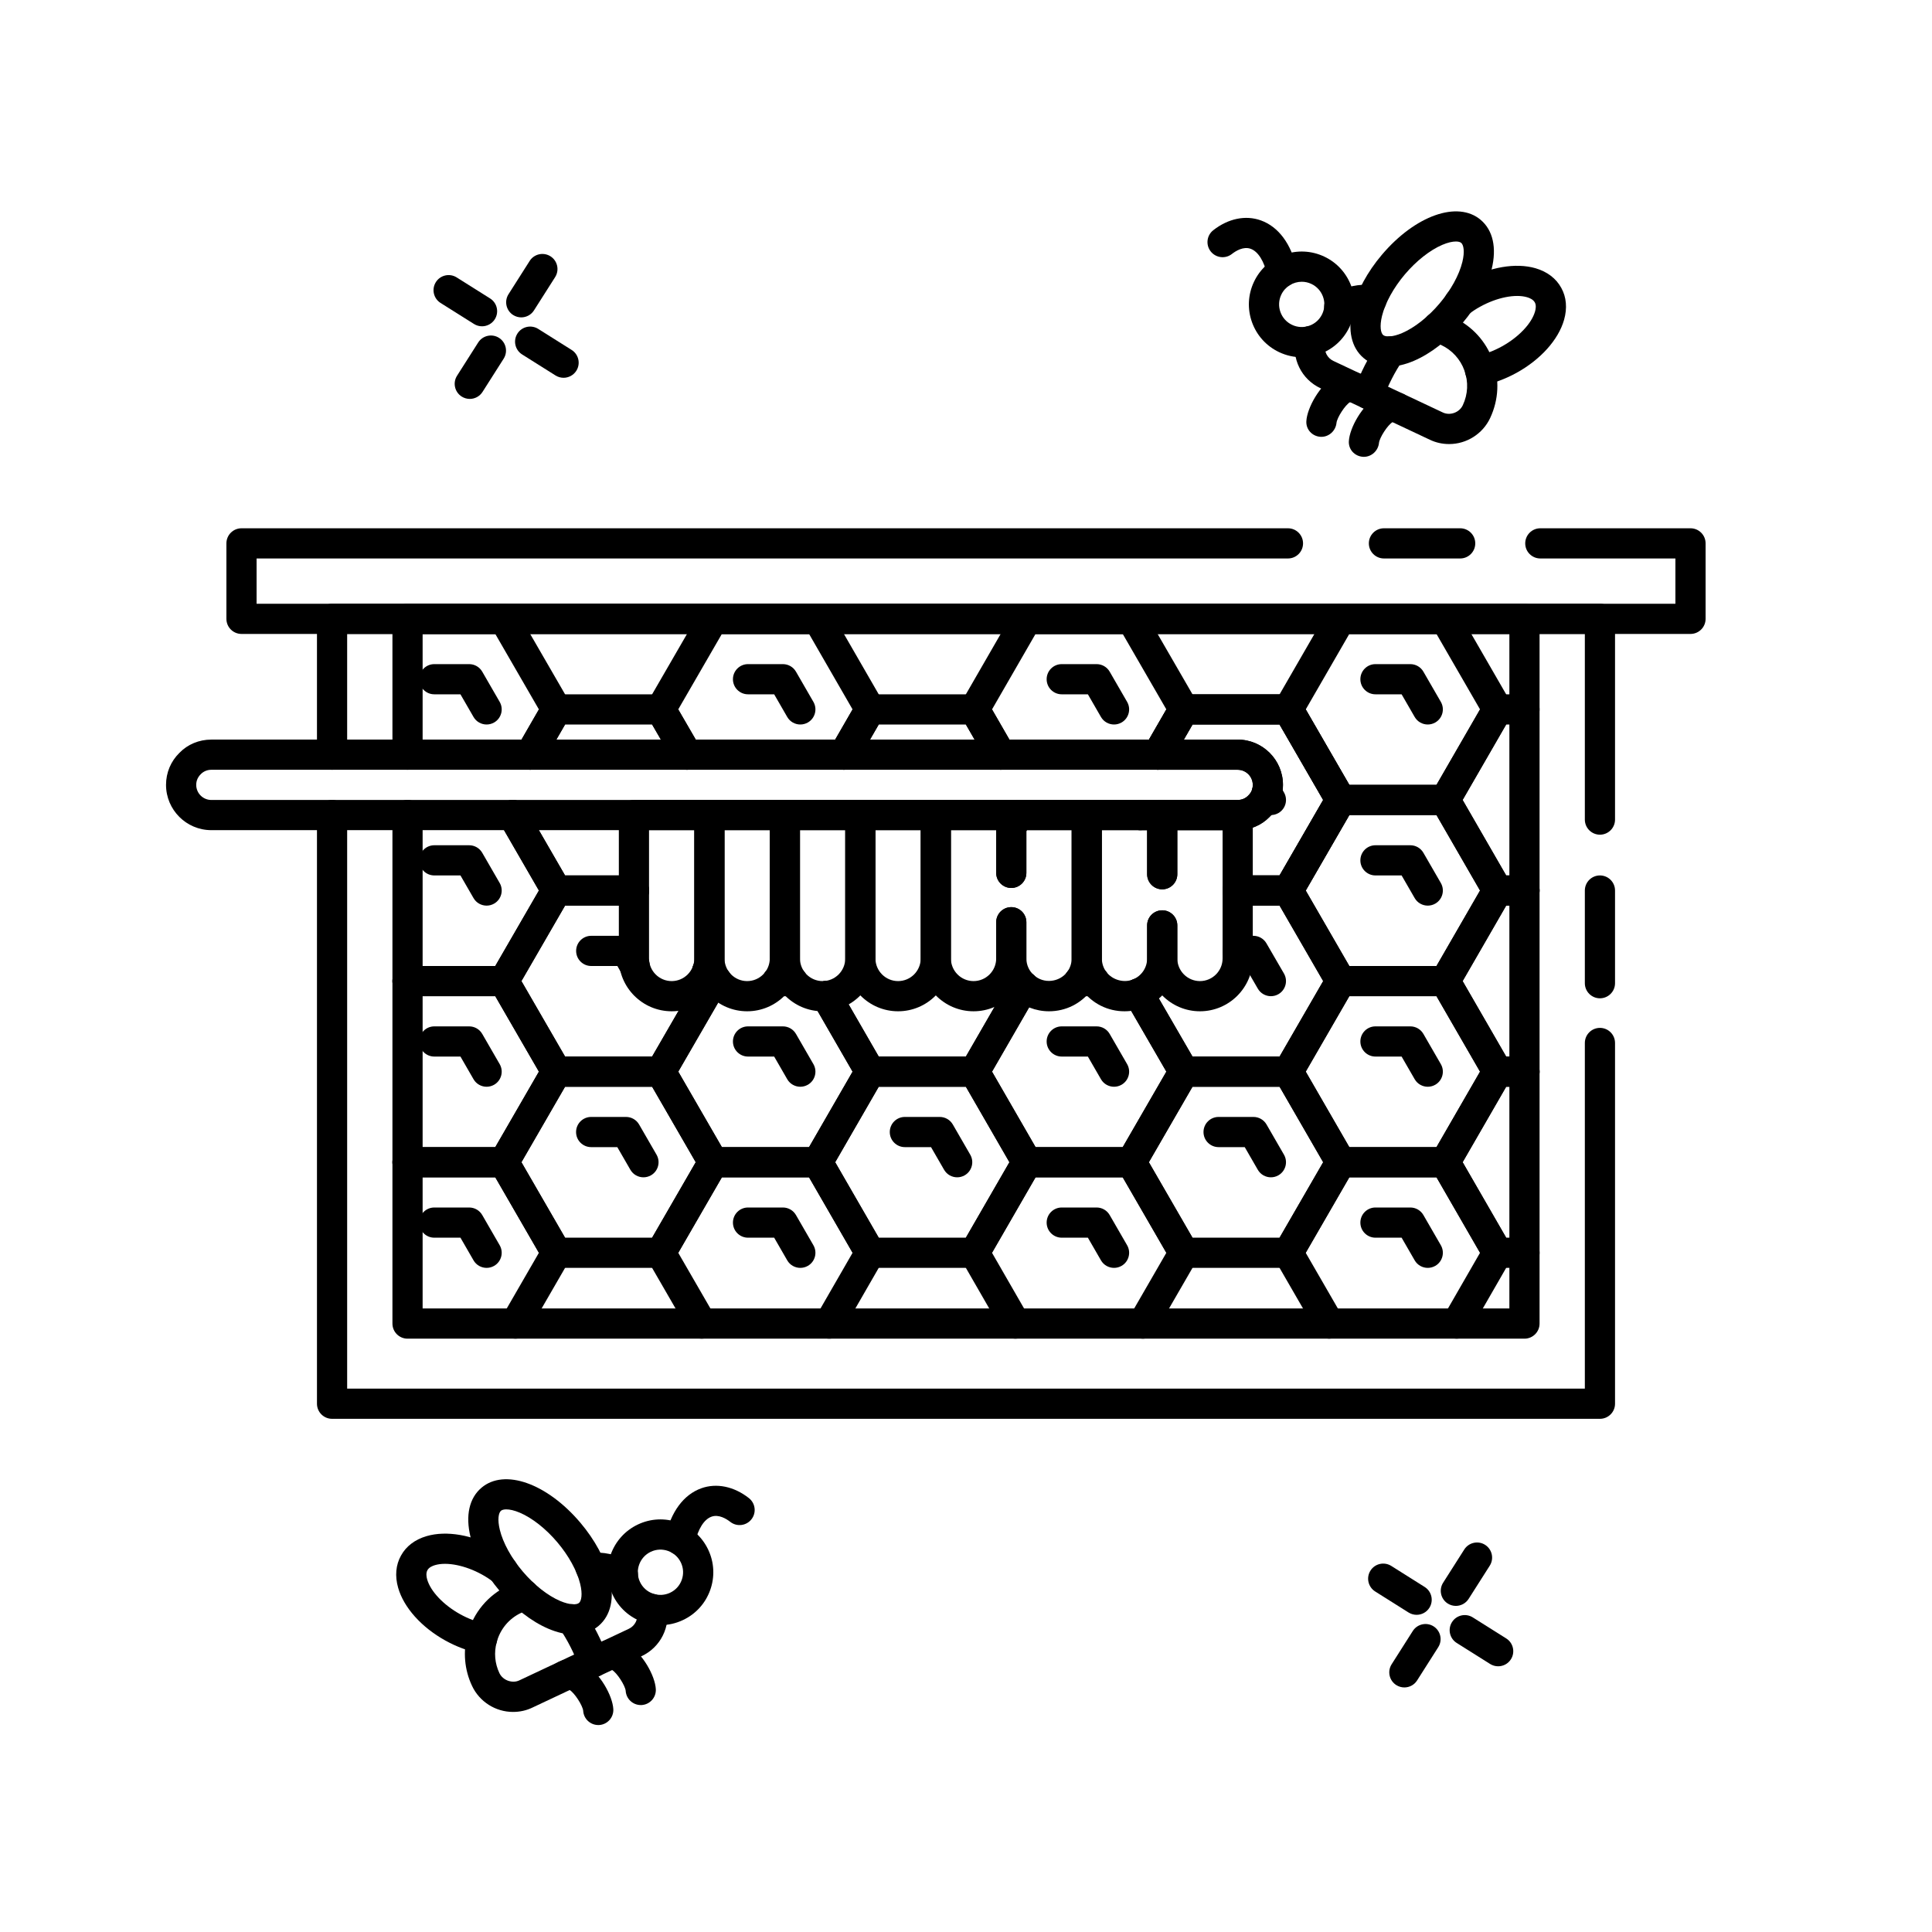 <svg xmlns="http://www.w3.org/2000/svg" xmlns:xlink="http://www.w3.org/1999/xlink" version="1.1" id="_x31_2" x="0px" y="0px" viewBox="0 0 128 128" style="enable-background:new 0 0 128 128;" xml:space="preserve"> <g> <g> <g> <g> <g> <path d="M32.239,48c-0.346,0-0.682-0.179-0.867-0.5L30.506,46h-1.732c-0.552,0-1-0.447-1-1s0.448-1,1-1h2.31 c0.357,0,0.688,0.19,0.866,0.5l1.155,2c0.276,0.479,0.112,1.09-0.366,1.366C32.581,47.957,32.408,48,32.239,48z"></path> </g> </g> <g> <g> <path d="M53.023,48c-0.346,0-0.682-0.179-0.867-0.5L51.291,46h-1.732c-0.552,0-1-0.447-1-1s0.448-1,1-1h2.31 c0.357,0,0.688,0.19,0.866,0.5l1.155,2c0.276,0.479,0.112,1.09-0.366,1.366C53.365,47.957,53.193,48,53.023,48z"></path> </g> </g> <g> <g> <path d="M73.808,48c-0.346,0-0.682-0.179-0.867-0.5L72.075,46h-1.732c-0.552,0-1-0.447-1-1s0.448-1,1-1h2.31 c0.357,0,0.688,0.19,0.866,0.5l1.155,2c0.276,0.479,0.112,1.09-0.366,1.366C74.15,47.957,73.978,48,73.808,48z"></path> </g> </g> <g> <g> <path d="M84.201,54c-0.346,0-0.683-0.18-0.868-0.502l-0.27-0.47c-0.275-0.479-0.11-1.09,0.369-1.365 c0.479-0.274,1.09-0.11,1.366,0.369l0.27,0.47c0.275,0.479,0.11,1.09-0.369,1.365C84.542,53.957,84.37,54,84.201,54z"></path> </g> </g> <g> <g> <path d="M94.593,48c-0.346,0-0.682-0.179-0.867-0.5L92.86,46h-1.732c-0.552,0-1-0.447-1-1s0.448-1,1-1h2.31 c0.357,0,0.688,0.19,0.866,0.5l1.155,2c0.276,0.479,0.112,1.09-0.366,1.366C94.935,47.957,94.762,48,94.593,48z"></path> </g> </g> <g> <g> <path d="M32.239,60c-0.346,0-0.682-0.179-0.867-0.5L30.506,58h-1.732c-0.552,0-1-0.447-1-1s0.448-1,1-1h2.31 c0.357,0,0.688,0.19,0.866,0.5l1.155,2c0.276,0.479,0.112,1.09-0.366,1.366C32.581,59.957,32.408,60,32.239,60z"></path> </g> </g> <g> <g> <path d="M42.05,64.995c-0.405,0-0.754-0.238-0.911-0.583L40.902,64H39.17c-0.552,0-1-0.447-1-1s0.448-1,1-1h2.31 c0.358,0,0.688,0.191,0.867,0.501l0.57,0.99c0.087,0.152,0.133,0.324,0.133,0.499C43.05,64.543,42.602,64.995,42.05,64.995z"></path> </g> </g> <g> <g> <path d="M84.201,66c-0.345,0-0.681-0.179-0.866-0.498L82.464,64H82c-0.552,0-1-0.447-1-1s0.448-1,1-1h1.04 c0.356,0,0.686,0.189,0.865,0.498l1.16,2c0.277,0.478,0.114,1.09-0.363,1.367C84.544,65.957,84.372,66,84.201,66z"></path> </g> </g> <g> <g> <path d="M94.593,60c-0.346,0-0.682-0.179-0.867-0.5L92.86,58h-1.732c-0.552,0-1-0.447-1-1s0.448-1,1-1h2.31 c0.357,0,0.688,0.19,0.866,0.5l1.155,2c0.276,0.479,0.112,1.09-0.366,1.366C94.935,59.957,94.762,60,94.593,60z"></path> </g> </g> <g> <g> <path d="M32.239,72c-0.346,0-0.682-0.179-0.867-0.5L30.506,70h-1.732c-0.552,0-1-0.447-1-1s0.448-1,1-1h2.31 c0.357,0,0.688,0.19,0.866,0.5l1.155,2c0.276,0.479,0.112,1.09-0.366,1.366C32.581,71.957,32.408,72,32.239,72z"></path> </g> </g> <g> <g> <path d="M42.631,78c-0.346,0-0.682-0.179-0.867-0.5L40.898,76h-1.732c-0.552,0-1-0.447-1-1s0.448-1,1-1h2.31 c0.357,0,0.688,0.19,0.866,0.5l1.155,2c0.276,0.479,0.112,1.09-0.366,1.366C42.973,77.957,42.8,78,42.631,78z"></path> </g> </g> <g> <g> <path d="M63.416,78c-0.346,0-0.682-0.179-0.867-0.5L61.683,76H59.95c-0.552,0-1-0.447-1-1s0.448-1,1-1h2.31 c0.357,0,0.688,0.19,0.866,0.5l1.155,2c0.276,0.479,0.112,1.09-0.366,1.366C63.757,77.957,63.585,78,63.416,78z"></path> </g> </g> <g> <g> <path d="M53.023,72c-0.346,0-0.682-0.179-0.867-0.5L51.291,70h-1.732c-0.552,0-1-0.447-1-1s0.448-1,1-1h2.31 c0.357,0,0.688,0.19,0.866,0.5l1.155,2c0.276,0.479,0.112,1.09-0.366,1.366C53.365,71.957,53.193,72,53.023,72z"></path> </g> </g> <g> <g> <path d="M73.808,72c-0.346,0-0.682-0.179-0.867-0.5L72.075,70h-1.732c-0.552,0-1-0.447-1-1s0.448-1,1-1h2.31 c0.357,0,0.688,0.19,0.866,0.5l1.155,2c0.276,0.479,0.112,1.09-0.366,1.366C74.15,71.957,73.978,72,73.808,72z"></path> </g> </g> <g> <g> <path d="M84.2,78c-0.346,0-0.682-0.179-0.867-0.5L82.467,76h-1.732c-0.552,0-1-0.447-1-1s0.448-1,1-1h2.31 c0.357,0,0.688,0.19,0.866,0.5l1.155,2c0.276,0.479,0.112,1.09-0.366,1.366C84.542,77.957,84.37,78,84.2,78z"></path> </g> </g> <g> <g> <path d="M94.593,72c-0.346,0-0.682-0.179-0.867-0.5L92.86,70h-1.732c-0.552,0-1-0.447-1-1s0.448-1,1-1h2.31 c0.357,0,0.688,0.19,0.866,0.5l1.155,2c0.276,0.479,0.112,1.09-0.366,1.366C94.935,71.957,94.762,72,94.593,72z"></path> </g> </g> <g> <g> <path d="M32.239,84c-0.346,0-0.682-0.179-0.867-0.5L30.506,82h-1.732c-0.552,0-1-0.447-1-1s0.448-1,1-1h2.31 c0.357,0,0.688,0.19,0.866,0.5l1.155,2c0.276,0.479,0.112,1.09-0.366,1.366C32.581,83.957,32.408,84,32.239,84z"></path> </g> </g> <g> <g> <path d="M53.023,84c-0.346,0-0.682-0.179-0.867-0.5L51.291,82h-1.732c-0.552,0-1-0.447-1-1s0.448-1,1-1h2.31 c0.357,0,0.688,0.19,0.866,0.5l1.155,2c0.276,0.479,0.112,1.09-0.366,1.366C53.365,83.957,53.193,84,53.023,84z"></path> </g> </g> <g> <g> <path d="M73.808,84c-0.346,0-0.682-0.179-0.867-0.5L72.075,82h-1.732c-0.552,0-1-0.447-1-1s0.448-1,1-1h2.31 c0.357,0,0.688,0.19,0.866,0.5l1.155,2c0.276,0.479,0.112,1.09-0.366,1.366C74.15,83.957,73.978,84,73.808,84z"></path> </g> </g> <g> <g> <path d="M94.593,84c-0.346,0-0.682-0.179-0.867-0.5L92.86,82h-1.732c-0.552,0-1-0.447-1-1s0.448-1,1-1h2.31 c0.357,0,0.688,0.19,0.866,0.5l1.155,2c0.276,0.479,0.112,1.09-0.366,1.366C94.935,83.957,94.762,84,94.593,84z"></path> </g> </g> </g> <g> <g> <g> <path d="M35.129,51c-0.169,0-0.341-0.043-0.499-0.134c-0.479-0.275-0.643-0.888-0.367-1.366l1.441-2.499L32.813,42H27 c-0.552,0-1-0.447-1-1s0.448-1,1-1h6.39c0.357,0,0.687,0.19,0.866,0.499l3.47,6c0.179,0.31,0.179,0.691,0,1.001l-1.73,3 C35.811,50.82,35.475,51,35.129,51z"></path> </g> </g> <g> <g> <path d="M35.129,51c-0.169,0-0.341-0.043-0.499-0.134c-0.479-0.275-0.643-0.888-0.367-1.366l1.73-3 c0.179-0.31,0.509-0.5,0.866-0.5h6.92c0.356,0,0.686,0.189,0.865,0.498l1.74,3c0.277,0.478,0.114,1.09-0.363,1.367 c-0.479,0.277-1.09,0.113-1.367-0.363L43.204,48h-5.766l-1.441,2.5C35.811,50.82,35.475,51,35.129,51z"></path> </g> </g> <g> <g> <path d="M42,60h-5.14c-0.357,0-0.687-0.19-0.866-0.5l-2.89-5c-0.276-0.478-0.113-1.09,0.365-1.366 c0.477-0.276,1.09-0.113,1.366,0.366l2.601,4.5H42c0.552,0,1,0.447,1,1S42.552,60,42,60z"></path> </g> </g> <g> <g> <path d="M66.301,51c-0.346,0-0.682-0.18-0.867-0.5L63.992,48h-5.774l-1.441,2.5c-0.276,0.477-0.888,0.642-1.366,0.366 c-0.479-0.275-0.643-0.888-0.367-1.366l1.73-3c0.179-0.31,0.509-0.5,0.866-0.5h6.93c0.357,0,0.688,0.19,0.866,0.5l1.73,3 c0.276,0.479,0.112,1.091-0.367,1.366C66.642,50.957,66.47,51,66.301,51z"></path> </g> </g> <g> <g> <path d="M66.999,55.79c-0.168,0-0.338-0.042-0.494-0.131c-0.48-0.273-0.647-0.885-0.374-1.364l0.45-0.79 c0.272-0.479,0.883-0.647,1.364-0.374c0.48,0.273,0.647,0.885,0.374,1.364l-0.45,0.79C67.685,55.608,67.347,55.79,66.999,55.79 z"></path> </g> </g> <g> <g> <path d="M55.909,51c-0.169,0-0.341-0.043-0.499-0.134c-0.479-0.275-0.643-0.888-0.367-1.366l1.442-2.5l-2.883-5h-5.776 l-2.891,4.999l1.45,2.499c0.277,0.478,0.114,1.09-0.363,1.367c-0.479,0.277-1.09,0.113-1.367-0.363l-1.74-3 c-0.18-0.311-0.18-0.692,0-1.003l3.47-6C46.563,40.19,46.893,40,47.25,40h6.93c0.357,0,0.688,0.19,0.866,0.5l3.46,6 c0.178,0.31,0.178,0.69,0,1l-1.73,3C56.591,50.82,56.255,51,55.909,51z"></path> </g> </g> <g> <g> <path d="M76.699,51c-0.169,0-0.341-0.043-0.499-0.134c-0.479-0.275-0.643-0.888-0.367-1.366l1.441-2.499L74.383,42h-5.776 l-2.883,5l1.442,2.5c0.276,0.479,0.112,1.091-0.367,1.366c-0.479,0.275-1.09,0.11-1.366-0.366l-1.73-3 c-0.178-0.31-0.178-0.69,0-1l3.46-6c0.179-0.31,0.509-0.5,0.866-0.5h6.93c0.357,0,0.687,0.19,0.866,0.499l3.47,6 c0.179,0.31,0.179,0.691,0,1.001l-1.73,3C77.381,50.82,77.045,51,76.699,51z"></path> </g> </g> <g> <g> <path d="M85.35,60H82c-0.552,0-1-0.447-1-1s0.448-1,1-1h2.773l2.891-5l-2.891-5h-5.766l-0.577,1H82c1.654,0,3,1.346,3,3 c0,0.289-0.037,0.562-0.11,0.812c-0.129,0.486-0.403,0.951-0.787,1.319C83.566,54.684,82.811,55,82,55h-6.46 c-0.552,0-1-0.447-1-1s0.448-1,1-1H82c0.267,0,0.513-0.103,0.694-0.287c0.145-0.141,0.228-0.28,0.27-0.439 C82.99,52.184,83,52.097,83,52c0-0.552-0.449-1-1-1h-5.3c-0.357,0-0.687-0.19-0.866-0.5c-0.179-0.309-0.179-0.69,0-1l1.73-3 c0.179-0.31,0.509-0.5,0.866-0.5h6.92c0.357,0,0.687,0.19,0.866,0.499l3.47,6c0.179,0.311,0.179,0.691,0,1.002l-3.47,6 C86.037,59.81,85.707,60,85.35,60z"></path> </g> </g> <g> <g> <path d="M101,60h-1.79c-0.357,0-0.688-0.19-0.866-0.5l-3.46-6c-0.178-0.31-0.178-0.69,0-1l3.46-6 c0.179-0.31,0.509-0.5,0.866-0.5H101c0.552,0,1,0.447,1,1s-0.448,1-1,1h-1.212l-2.883,5l2.883,5H101c0.552,0,1,0.447,1,1 S101.552,60,101,60z"></path> </g> </g> <g> <g> <path d="M95.746,54h-6.928c-0.357,0-0.688-0.19-0.866-0.5l-3.464-6c-0.178-0.31-0.178-0.69,0-1l3.464-6 c0.179-0.31,0.509-0.5,0.866-0.5h6.928c0.357,0,0.688,0.19,0.866,0.5l3.464,6c0.178,0.31,0.178,0.69,0,1l-3.464,6 C96.434,53.81,96.104,54,95.746,54z M89.395,52h5.774l2.887-5l-2.887-5h-5.774l-2.886,5L89.395,52z"></path> </g> </g> <g> <g> <path d="M33.39,66H27c-0.552,0-1-0.447-1-1s0.448-1,1-1h5.813l2.891-5l-2.6-4.5c-0.276-0.478-0.113-1.09,0.365-1.366 c0.477-0.276,1.09-0.113,1.366,0.366l2.89,5c0.179,0.31,0.179,0.691,0,1.001l-3.47,6C34.077,65.81,33.747,66,33.39,66z"></path> </g> </g> <g> <g> <path d="M43.78,72h-6.92c-0.357,0-0.687-0.19-0.866-0.499l-3.47-6c-0.179-0.311-0.179-0.691,0-1.002l3.47-6 C36.173,58.19,36.503,58,36.86,58H42c0.552,0,1,0.447,1,1s-0.448,1-1,1h-4.563l-2.891,5l2.891,5h5.767l2.893-5.002l-0.103-0.18 c-0.275-0.479-0.109-1.091,0.369-1.365c0.48-0.274,1.091-0.11,1.365,0.369l0.39,0.68c0.178,0.31,0.177,0.69-0.001,0.999 l-3.47,6C44.467,71.81,44.137,72,43.78,72z"></path> </g> </g> <g> <g> <path d="M64.57,72h-6.93c-0.357,0-0.688-0.19-0.866-0.5l-2.89-5.01c-0.276-0.479-0.112-1.09,0.367-1.366 c0.477-0.277,1.089-0.111,1.366,0.366L58.218,70h5.774l2.972-5.15c0.275-0.478,0.885-0.643,1.366-0.366 c0.478,0.276,0.642,0.888,0.366,1.366l-3.26,5.65C65.257,71.81,64.927,72,64.57,72z"></path> </g> </g> <g> <g> <path d="M52.5,66h-1c-0.552,0-1-0.447-1-1s0.448-1,1-1h1c0.552,0,1,0.447,1,1S53.052,66,52.5,66z"></path> </g> </g> <g> <g> <path d="M47.5,66h-0.25c-0.358,0-0.689-0.191-0.867-0.502l-0.39-0.68c-0.275-0.479-0.109-1.091,0.369-1.365 c0.48-0.274,1.091-0.11,1.365,0.369l0.143,0.248c0.369,0.147,0.63,0.508,0.63,0.93C48.5,65.553,48.052,66,47.5,66z"></path> </g> </g> <g> <g> <path d="M66.999,55.79c-0.168,0-0.338-0.042-0.494-0.131c-0.48-0.273-0.647-0.885-0.374-1.364l0.45-0.79 c0.272-0.479,0.883-0.647,1.364-0.374c0.48,0.273,0.647,0.885,0.374,1.364l-0.45,0.79C67.685,55.608,67.347,55.79,66.999,55.79 z"></path> </g> </g> <g> <g> <path d="M72.5,66h-1c-0.552,0-1-0.447-1-1s0.448-1,1-1h1c0.552,0,1,0.447,1,1S73.052,66,72.5,66z"></path> </g> </g> <g> <g> <path d="M85.35,72h-6.92c-0.357,0-0.687-0.19-0.865-0.499l-3-5.18c-0.277-0.478-0.114-1.09,0.364-1.366 c0.478-0.277,1.089-0.113,1.366,0.364L79.007,70h5.767l2.891-5l-2.891-5H82c-0.552,0-1-0.447-1-1s0.448-1,1-1h3.35 c0.357,0,0.687,0.19,0.866,0.499l3.47,6c0.179,0.311,0.179,0.691,0,1.002l-3.47,6C86.037,71.81,85.707,72,85.35,72z"></path> </g> </g> <g> <g> <path d="M101,72h-1.79c-0.357,0-0.688-0.19-0.866-0.5l-3.46-6c-0.178-0.31-0.178-0.69,0-1l3.46-6 c0.179-0.31,0.509-0.5,0.866-0.5H101c0.552,0,1,0.447,1,1s-0.448,1-1,1h-1.212l-2.883,5l2.883,5H101c0.552,0,1,0.447,1,1 S101.552,72,101,72z"></path> </g> </g> <g> <g> <path d="M95.746,66h-6.928c-0.357,0-0.688-0.19-0.866-0.5l-3.464-6c-0.178-0.31-0.178-0.69,0-1l3.464-6 c0.179-0.31,0.509-0.5,0.866-0.5h6.928c0.357,0,0.688,0.19,0.866,0.5l3.464,6c0.178,0.31,0.178,0.69,0,1l-3.464,6 C96.434,65.81,96.104,66,95.746,66z M89.395,64h5.774l2.887-5l-2.887-5h-5.774l-2.886,5L89.395,64z"></path> </g> </g> <g> <g> <path d="M33.39,78H27c-0.552,0-1-0.447-1-1s0.448-1,1-1h5.813l2.891-5l-2.891-5H27c-0.552,0-1-0.447-1-1s0.448-1,1-1h6.39 c0.357,0,0.687,0.19,0.866,0.499l3.47,6c0.179,0.311,0.179,0.691,0,1.002l-3.47,6C34.077,77.81,33.747,78,33.39,78z"></path> </g> </g> <g> <g> <path d="M43.785,84h-6.928c-0.357,0-0.688-0.19-0.866-0.5l-3.464-6c-0.178-0.31-0.178-0.69,0-1l3.464-6 c0.179-0.31,0.509-0.5,0.866-0.5h6.928c0.357,0,0.688,0.19,0.866,0.5l3.464,6c0.178,0.31,0.178,0.69,0,1l-3.464,6 C44.472,83.81,44.142,84,43.785,84z M37.434,82h5.774l2.886-5l-2.886-5h-5.774l-2.887,5L37.434,82z"></path> </g> </g> <g> <g> <path d="M64.569,84h-6.928c-0.357,0-0.688-0.19-0.866-0.5l-3.464-6c-0.178-0.31-0.178-0.69,0-1l3.464-6 c0.179-0.31,0.509-0.5,0.866-0.5h6.928c0.357,0,0.688,0.19,0.866,0.5l3.464,6c0.178,0.31,0.178,0.69,0,1l-3.464,6 C65.257,83.81,64.927,84,64.569,84z M58.218,82h5.774l2.886-5l-2.886-5h-5.774l-2.887,5L58.218,82z"></path> </g> </g> <g> <g> <path d="M54.18,78h-6.93c-0.357,0-0.687-0.19-0.866-0.499l-3.47-6c-0.179-0.31-0.179-0.692,0-1.002l3.47-6 C46.563,64.19,46.893,64,47.25,64h0.25c0.552,0,1,0.447,1,1c0,0.423-0.262,0.784-0.633,0.931L44.935,71l2.892,5h5.776l2.883-5 l-2.602-4.51c-0.276-0.479-0.112-1.09,0.367-1.366c0.477-0.277,1.089-0.111,1.366,0.366l2.89,5.01c0.178,0.31,0.178,0.69,0,1 l-3.46,6C54.868,77.81,54.538,78,54.18,78z"></path> </g> </g> <g> <g> <path d="M52.5,66h-1c-0.552,0-1-0.447-1-1s0.448-1,1-1h1c0.552,0,1,0.447,1,1S53.052,66,52.5,66z"></path> </g> </g> <g> <g> <path d="M74.96,78h-6.93c-0.357,0-0.688-0.19-0.866-0.5l-3.46-6c-0.178-0.31-0.178-0.69,0-1l3.26-5.65 c0.275-0.478,0.885-0.643,1.366-0.366c0.478,0.276,0.642,0.888,0.366,1.366L65.724,71l2.883,5h5.776l2.892-5l-2.71-4.679 c-0.277-0.478-0.114-1.09,0.364-1.366c0.478-0.277,1.089-0.113,1.366,0.364l3,5.18c0.18,0.31,0.18,0.691,0,1.002l-3.47,6 C75.647,77.81,75.317,78,74.96,78z"></path> </g> </g> <g> <g> <path d="M72.5,66h-1c-0.552,0-1-0.447-1-1s0.448-1,1-1h1c0.552,0,1,0.447,1,1S73.052,66,72.5,66z"></path> </g> </g> <g> <g> <path d="M85.354,84h-6.928c-0.357,0-0.688-0.19-0.866-0.5l-3.464-6c-0.178-0.31-0.178-0.69,0-1l3.464-6 c0.179-0.31,0.509-0.5,0.866-0.5h6.928c0.357,0,0.688,0.19,0.866,0.5l3.464,6c0.178,0.31,0.178,0.69,0,1l-3.464,6 C86.042,83.81,85.711,84,85.354,84z M79.003,82h5.774l2.886-5l-2.886-5h-5.774l-2.887,5L79.003,82z"></path> </g> </g> <g> <g> <path d="M101,84h-1.79c-0.357,0-0.688-0.19-0.866-0.5l-3.46-6c-0.178-0.31-0.178-0.69,0-1l3.46-6 c0.179-0.31,0.509-0.5,0.866-0.5H101c0.552,0,1,0.447,1,1s-0.448,1-1,1h-1.212l-2.883,5l2.883,5H101c0.552,0,1,0.447,1,1 S101.552,84,101,84z"></path> </g> </g> <g> <g> <path d="M95.746,78h-6.928c-0.357,0-0.688-0.19-0.866-0.5l-3.464-6c-0.178-0.31-0.178-0.69,0-1l3.464-6 c0.179-0.31,0.509-0.5,0.866-0.5h6.928c0.357,0,0.688,0.19,0.866,0.5l3.464,6c0.178,0.31,0.178,0.69,0,1l-3.464,6 C96.434,77.81,96.104,78,95.746,78z M89.395,76h5.774l2.887-5l-2.887-5h-5.774l-2.886,5L89.395,76z"></path> </g> </g> <g> <g> <path d="M34.149,88.69c-0.17,0-0.342-0.043-0.5-0.134c-0.478-0.276-0.642-0.889-0.365-1.366l2.42-4.19l-2.891-5H27 c-0.552,0-1-0.447-1-1s0.448-1,1-1h6.39c0.357,0,0.687,0.19,0.866,0.499l3.47,6c0.179,0.31,0.179,0.691,0,1.001l-2.71,4.69 C34.831,88.512,34.495,88.69,34.149,88.69z"></path> </g> </g> <g> <g> <path d="M46.491,88.69c-0.346,0-0.682-0.179-0.867-0.5l-2.71-4.69c-0.179-0.31-0.179-0.691,0-1.001l3.47-6 C46.563,76.19,46.893,76,47.25,76h6.93c0.357,0,0.688,0.19,0.866,0.5l3.46,6c0.178,0.31,0.178,0.689,0,0.999l-2.7,4.69 c-0.275,0.479-0.887,0.645-1.366,0.367c-0.479-0.275-0.643-0.887-0.368-1.365L56.486,83l-2.883-5h-5.776l-2.892,5l2.421,4.19 c0.276,0.478,0.113,1.09-0.365,1.366C46.833,88.647,46.661,88.69,46.491,88.69z"></path> </g> </g> <g> <g> <path d="M67.271,88.69c-0.346,0-0.683-0.18-0.868-0.501l-2.7-4.69c-0.178-0.31-0.178-0.689,0-0.999l3.46-6 c0.179-0.31,0.509-0.5,0.866-0.5h6.93c0.357,0,0.687,0.19,0.866,0.499l3.47,6c0.179,0.31,0.179,0.691,0,1.001l-2.71,4.69 c-0.276,0.479-0.888,0.641-1.366,0.366c-0.478-0.276-0.642-0.889-0.365-1.366l2.42-4.19l-2.892-5h-5.776l-2.883,5l2.413,4.191 c0.275,0.479,0.111,1.09-0.368,1.365C67.612,88.647,67.44,88.69,67.271,88.69z"></path> </g> </g> <g> <g> <path d="M96.509,88.69c-0.169,0-0.341-0.043-0.498-0.134c-0.479-0.275-0.643-0.887-0.368-1.365L98.056,83l-2.883-5h-5.776 l-2.891,5l2.42,4.19c0.276,0.478,0.113,1.09-0.365,1.366c-0.479,0.274-1.09,0.112-1.366-0.366l-2.71-4.69 c-0.179-0.31-0.179-0.691,0-1.001l3.47-6C88.133,76.19,88.463,76,88.82,76h6.93c0.357,0,0.688,0.19,0.866,0.5l3.46,6 c0.178,0.31,0.178,0.689,0,0.999l-2.7,4.69C97.191,88.511,96.855,88.69,96.509,88.69z"></path> </g> </g> </g> </g> <g> <g> <path d="M112,42H16c-0.552,0-1-0.447-1-1v-5c0-0.553,0.448-1,1-1h69.33c0.552,0,1,0.447,1,1s-0.448,1-1,1H17v3h94v-3h-8.95 c-0.552,0-1-0.447-1-1s0.448-1,1-1H112c0.552,0,1,0.447,1,1v5C113,41.553,112.552,42,112,42z"></path> </g> </g> <g> <g> <path d="M96.74,37h-5.05c-0.552,0-1-0.447-1-1s0.448-1,1-1h5.05c0.552,0,1,0.447,1,1S97.292,37,96.74,37z"></path> </g> </g> <g> <g> <path d="M106,66.14c-0.552,0-1-0.447-1-1V59c0-0.553,0.448-1,1-1s1,0.447,1,1v6.14C107,65.692,106.552,66.14,106,66.14z"></path> </g> </g> <g> <g> <path d="M106,55.3c-0.552,0-1-0.447-1-1V42H23v8c0,0.553-0.448,1-1,1s-1-0.447-1-1v-9c0-0.553,0.448-1,1-1h84 c0.552,0,1,0.447,1,1v13.3C107,54.853,106.552,55.3,106,55.3z"></path> </g> </g> <g> <g> <path d="M106,94H22c-0.552,0-1-0.447-1-1V54c0-0.553,0.448-1,1-1s1,0.447,1,1v38h82V69.1c0-0.553,0.448-1,1-1s1,0.447,1,1V93 C107,93.553,106.552,94,106,94z"></path> </g> </g> <g> <g> <path d="M101,88.69H27c-0.552,0-1-0.447-1-1V54c0-0.553,0.448-1,1-1s1,0.447,1,1v32.69h72V42H28v8c0,0.553-0.448,1-1,1 s-1-0.447-1-1v-9c0-0.553,0.448-1,1-1h74c0.552,0,1,0.447,1,1v46.69C102,88.243,101.552,88.69,101,88.69z"></path> </g> </g> <g> <g> <path d="M85.35,60H82c-0.552,0-1-0.447-1-1s0.448-1,1-1h2.773l2.891-5l-2.891-5h-5.766l-0.577,1H82c1.654,0,3,1.346,3,3 c0,0.289-0.037,0.562-0.11,0.812c-0.129,0.486-0.403,0.951-0.787,1.319C83.566,54.684,82.811,55,82,55h-6.46 c-0.552,0-1-0.447-1-1s0.448-1,1-1H82c0.267,0,0.513-0.103,0.694-0.287c0.145-0.141,0.228-0.28,0.27-0.439 C82.99,52.184,83,52.097,83,52c0-0.552-0.449-1-1-1h-5.3c-0.357,0-0.687-0.19-0.866-0.5c-0.179-0.309-0.179-0.69,0-1l1.73-3 c0.179-0.31,0.509-0.5,0.866-0.5h6.92c0.357,0,0.687,0.19,0.866,0.499l3.47,6c0.179,0.311,0.179,0.691,0,1.002l-3.47,6 C86.037,59.81,85.707,60,85.35,60z"></path> </g> </g> <g> <g> <g> <path d="M98.059,25.55c-0.464,0-0.881-0.325-0.979-0.798c-0.111-0.541,0.237-1.07,0.777-1.182 c0.558-0.115,1.116-0.325,1.658-0.625c1.101-0.609,1.958-1.513,2.184-2.304c0.05-0.175,0.088-0.422-0.013-0.604 c-0.106-0.194-0.337-0.294-0.512-0.345c-0.786-0.228-2.002,0.016-3.101,0.623c-0.277,0.15-0.529,0.317-0.776,0.511 c-0.434,0.342-1.062,0.268-1.404-0.169c-0.341-0.434-0.265-1.062,0.169-1.403c0.336-0.264,0.679-0.49,1.049-0.691 c1.582-0.875,3.312-1.17,4.622-0.791c0.774,0.226,1.364,0.675,1.705,1.3c0.341,0.609,0.406,1.346,0.185,2.12 c-0.375,1.314-1.549,2.625-3.139,3.504c-0.719,0.397-1.466,0.678-2.222,0.834C98.194,25.543,98.126,25.55,98.059,25.55z"></path> </g> </g> <g> <g> <path d="M84.939,19.03c-0.459,0-0.873-0.318-0.976-0.785c-0.208-0.942-0.609-1.584-1.103-1.761 c-0.479-0.174-0.985,0.14-1.244,0.343c-0.433,0.341-1.062,0.264-1.404-0.17c-0.341-0.435-0.265-1.063,0.17-1.404 c0.991-0.776,2.14-1.015,3.153-0.651c1.172,0.421,2.017,1.562,2.38,3.214c0.119,0.539-0.222,1.073-0.762,1.191 C85.083,19.022,85.01,19.03,84.939,19.03z"></path> </g> </g> <g> <g> <path d="M96.01,29.42c-0.454,0-0.885-0.097-1.283-0.288l-7.233-3.407c-1.264-0.588-1.945-1.96-1.652-3.334 c0.115-0.54,0.645-0.888,1.187-0.769c0.54,0.114,0.885,0.646,0.77,1.187c-0.097,0.456,0.126,0.911,0.544,1.105l7.244,3.412 c0.476,0.229,1.099,0.009,1.327-0.479c0.343-0.729,0.38-1.543,0.109-2.296c-0.272-0.753-0.821-1.355-1.547-1.696l-0.634-0.302 c-0.499-0.237-0.71-0.834-0.473-1.333s0.834-0.709,1.333-0.474l0.63,0.3c1.205,0.566,2.12,1.57,2.573,2.826 c0.454,1.255,0.39,2.612-0.178,3.822C98.238,28.741,97.171,29.42,96.01,29.42z"></path> </g> </g> <g> <g> <path d="M88.731,21.32c-0.364,0-0.716-0.199-0.892-0.546c-0.25-0.493-0.055-1.095,0.438-1.346 c0.832-0.423,1.777-0.645,2.691-0.543c0.549,0.06,0.946,0.553,0.886,1.103c-0.06,0.549-0.555,0.948-1.102,0.886 c-0.056-0.008-0.118-0.004-0.172-0.004c-0.481,0-0.952,0.115-1.396,0.342C89.038,21.285,88.883,21.32,88.731,21.32z"></path> </g> </g> <g> <g> <path d="M90.68,27.12c-0.114,0-0.229-0.02-0.343-0.061c-0.519-0.189-0.786-0.764-0.597-1.282 c0.403-1.104,0.93-2.135,1.564-3.062c0.312-0.455,0.934-0.573,1.39-0.261c0.456,0.312,0.572,0.935,0.26,1.39 c-0.548,0.801-0.985,1.657-1.335,2.618C91.472,26.868,91.088,27.12,90.68,27.12z"></path> </g> </g> <g> <g> <path d="M91.983,24.29c-0.634,0-1.192-0.189-1.639-0.568c-0.813-0.688-1.072-1.847-0.728-3.26 c0.287-1.174,0.974-2.445,1.935-3.58c2.211-2.609,5.026-3.606,6.549-2.315c0.813,0.688,1.072,1.847,0.728,3.26 c-0.287,1.174-0.974,2.445-1.935,3.58l0,0c-0.962,1.135-2.104,2.022-3.214,2.497C93.077,24.162,92.504,24.29,91.983,24.29z M96.456,16c-0.224,0-0.531,0.063-0.903,0.223c-0.818,0.351-1.72,1.062-2.474,1.952s-1.307,1.896-1.518,2.761 c-0.167,0.685-0.082,1.126,0.077,1.261c0.159,0.134,0.608,0.146,1.255-0.131c0.819-0.351,1.721-1.062,2.475-1.952l0,0 c0.754-0.89,1.307-1.896,1.518-2.761c0.167-0.685,0.082-1.126-0.077-1.261C96.741,16.035,96.621,16,96.456,16z"></path> </g> </g> <g> <g> <path d="M87.547,28.941c-0.024,0-0.049-0.001-0.074-0.002c-0.541-0.042-0.952-0.485-0.924-1.027 c0.046-0.89,0.885-2.394,1.897-2.999c0.572-0.342,1.178-0.392,1.709-0.144c0.5,0.235,0.714,0.831,0.479,1.331 c-0.212,0.451-0.719,0.665-1.18,0.536c-0.337,0.194-0.874,1.039-0.908,1.384C88.494,28.535,88.057,28.941,87.547,28.941z"></path> </g> </g> <g> <g> <path d="M90.362,30.266c-0.024,0-0.049-0.001-0.073-0.002c-0.542-0.042-0.953-0.485-0.924-1.027 c0.046-0.889,0.885-2.392,1.897-2.998c0.571-0.342,1.178-0.394,1.709-0.144c0.5,0.235,0.714,0.831,0.479,1.331 c-0.212,0.451-0.719,0.668-1.181,0.535c-0.337,0.195-0.873,1.039-0.908,1.384C91.31,29.859,90.873,30.266,90.362,30.266z"></path> </g> </g> <g> <g> <path d="M86.241,23.669c-0.508,0-1.014-0.112-1.488-0.335c-0.846-0.398-1.486-1.103-1.803-1.981 c-0.317-0.88-0.272-1.83,0.126-2.676s1.102-1.486,1.981-1.803c0.879-0.317,1.83-0.273,2.676,0.125 c1.746,0.822,2.499,2.911,1.677,4.657l0,0c-0.398,0.846-1.102,1.486-1.981,1.804C87.042,23.599,86.641,23.669,86.241,23.669z M86.246,18.667c-0.563,0-1.104,0.318-1.36,0.861c-0.17,0.362-0.189,0.77-0.054,1.146s0.41,0.679,0.772,0.849 c0.362,0.171,0.77,0.189,1.147,0.055c0.377-0.136,0.678-0.41,0.849-0.773l0,0c0.352-0.748,0.029-1.644-0.719-1.995 C86.676,18.712,86.459,18.667,86.246,18.667z M88.505,21.23h0.01H88.505z"></path> </g> </g> </g> <g> <g> <g> <path d="M31.941,109.55c-0.067,0-0.135-0.007-0.203-0.021c-0.755-0.156-1.503-0.437-2.222-0.834 c-1.59-0.879-2.764-2.189-3.139-3.504c-0.221-0.774-0.156-1.511,0.19-2.129c0.336-0.616,0.925-1.065,1.7-1.291 c1.311-0.382,3.041-0.084,4.627,0.794c0.354,0.192,0.703,0.421,1.03,0.676c0.436,0.339,0.515,0.967,0.176,1.403 c-0.339,0.436-0.968,0.515-1.403,0.175c-0.242-0.188-0.499-0.356-0.764-0.501c-1.104-0.609-2.322-0.854-3.107-0.626 c-0.175,0.051-0.406,0.15-0.507,0.336c-0.106,0.191-0.068,0.438-0.018,0.613c0.226,0.791,1.083,1.694,2.184,2.304 c0.542,0.3,1.1,0.51,1.658,0.625c0.541,0.111,0.889,0.641,0.777,1.182C32.822,109.225,32.405,109.55,31.941,109.55z"></path> </g> </g> <g> <g> <path d="M45.061,103.03c-0.071,0-0.144-0.008-0.216-0.023c-0.54-0.118-0.88-0.652-0.762-1.191 c0.363-1.651,1.208-2.793,2.38-3.214c1.01-0.361,2.162-0.126,3.153,0.651c0.435,0.341,0.511,0.97,0.17,1.404 c-0.34,0.434-0.97,0.512-1.404,0.17c-0.259-0.202-0.765-0.516-1.244-0.343c-0.494,0.177-0.896,0.818-1.103,1.761 C45.934,102.712,45.52,103.03,45.061,103.03z"></path> </g> </g> <g> <g> <path d="M41.269,105.32c-0.152,0-0.307-0.035-0.453-0.108c-0.465-0.237-0.924-0.342-1.467-0.342c-0.034,0-0.069,0-0.102,0.004 c-0.549,0.056-1.042-0.338-1.102-0.886c-0.06-0.55,0.337-1.043,0.886-1.103c0.911-0.103,1.86,0.12,2.691,0.543 c0.492,0.251,0.688,0.853,0.438,1.346C41.985,105.121,41.633,105.32,41.269,105.32z"></path> </g> </g> <g> <g> <path d="M33.99,113.42c-1.162,0-2.228-0.679-2.717-1.729c-0.503-1.063-0.609-2.275-0.297-3.407 c0.373-1.426,1.358-2.611,2.7-3.239l0.624-0.298c0.499-0.234,1.095-0.025,1.333,0.474s0.025,1.096-0.473,1.333l-0.63,0.3 c-0.808,0.378-1.397,1.088-1.623,1.949c-0.188,0.683-0.124,1.402,0.177,2.039c0.23,0.496,0.872,0.705,1.322,0.487l7.248-3.413 c0.422-0.196,0.646-0.651,0.548-1.107c-0.115-0.541,0.229-1.072,0.77-1.187c0.542-0.121,1.071,0.229,1.187,0.769 c0.293,1.374-0.388,2.746-1.656,3.336l-7.236,3.408C34.875,113.323,34.444,113.42,33.99,113.42z"></path> </g> </g> <g> <g> <path d="M39.32,111.12c-0.408,0-0.792-0.251-0.939-0.657c-0.351-0.961-0.788-1.817-1.335-2.618 c-0.312-0.455-0.195-1.078,0.26-1.39c0.456-0.312,1.078-0.195,1.39,0.261c0.634,0.927,1.161,1.957,1.564,3.062 c0.189,0.519-0.078,1.093-0.597,1.282C39.55,111.101,39.434,111.12,39.32,111.12z"></path> </g> </g> <g> <g> <path d="M38.017,108.29c-0.521,0-1.093-0.128-1.696-0.387c-1.111-0.475-2.252-1.362-3.214-2.497 c-0.961-1.135-1.648-2.406-1.935-3.58c-0.344-1.413-0.086-2.571,0.728-3.26c1.523-1.29,4.338-0.294,6.549,2.315 c0.961,1.135,1.648,2.406,1.935,3.58c0.344,1.413,0.086,2.571-0.728,3.26C39.209,108.101,38.65,108.29,38.017,108.29z M33.544,100c-0.166,0-0.286,0.035-0.353,0.092c-0.159,0.135-0.244,0.576-0.077,1.261c0.211,0.865,0.764,1.871,1.518,2.761l0,0 c0.754,0.89,1.656,1.602,2.475,1.952c0.648,0.277,1.098,0.265,1.255,0.131c0.159-0.135,0.244-0.576,0.077-1.261 c-0.211-0.865-0.764-1.871-1.518-2.761s-1.656-1.602-2.474-1.952C34.075,100.063,33.768,100,33.544,100z"></path> </g> </g> <g> <g> <path d="M42.451,112.964c-0.527,0-0.968-0.413-0.998-0.945c-0.036-0.345-0.571-1.188-0.908-1.382 c-0.462,0.128-0.968-0.085-1.18-0.536c-0.235-0.5-0.021-1.096,0.479-1.331c0.531-0.247,1.138-0.198,1.709,0.144 c1.012,0.605,1.851,2.109,1.897,2.999c0.029,0.551-0.395,1.021-0.946,1.051C42.486,112.964,42.469,112.964,42.451,112.964z"></path> </g> </g> <g> <g> <path d="M39.636,114.288c-0.527,0-0.968-0.413-0.998-0.945c-0.036-0.345-0.571-1.188-0.908-1.382 c-0.462,0.135-0.969-0.084-1.181-0.535c-0.235-0.5-0.021-1.096,0.479-1.331c0.532-0.247,1.139-0.198,1.709,0.144 c1.012,0.606,1.851,2.109,1.897,2.998c0.029,0.551-0.395,1.021-0.946,1.051C39.671,114.288,39.653,114.288,39.636,114.288z"></path> </g> </g> <g> <g> <path d="M43.759,107.669c-0.399,0-0.8-0.069-1.188-0.209c-0.879-0.317-1.583-0.958-1.981-1.804l0,0 c-0.821-1.746-0.069-3.835,1.677-4.657c0.845-0.398,1.794-0.443,2.676-0.125c0.879,0.316,1.583,0.957,1.981,1.803 s0.443,1.796,0.126,2.676c-0.317,0.879-0.957,1.583-1.803,1.98C44.773,107.557,44.267,107.669,43.759,107.669z M42.399,104.805 c0.171,0.363,0.472,0.638,0.849,0.773c0.376,0.135,0.784,0.116,1.147-0.055c0.362-0.17,0.637-0.472,0.772-0.849 s0.117-0.784-0.054-1.146c-0.352-0.748-1.246-1.073-1.996-0.719C42.37,103.161,42.048,104.057,42.399,104.805L42.399,104.805z"></path> </g> </g> </g> <g> <g> <g> <g> <path d="M75.54,55H14c-1.654,0-3-1.346-3-3c0-0.811,0.317-1.565,0.892-2.126C12.434,49.316,13.189,49,14,49h62.7 c0.552,0,1,0.447,1,1s-0.448,1-1,1H14c-0.267,0-0.513,0.103-0.694,0.287C13.102,51.487,13,51.733,13,52c0,0.552,0.449,1,1,1 h61.54c0.552,0,1,0.447,1,1S76.092,55,75.54,55z"></path> </g> </g> <g> <g> <path d="M79.5,67c-1.93,0-3.5-1.57-3.5-3.5v-2.19c0-0.553,0.448-1,1-1s1,0.447,1,1v2.19c0,0.827,0.673,1.5,1.5,1.5 s1.5-0.673,1.5-1.5V55h-3v2.92c0,0.553-0.448,1-1,1s-1-0.447-1-1V54c0-0.553,0.448-1,1-1h5c0.552,0,1,0.447,1,1v9.5 C83,65.43,81.43,67,79.5,67z"></path> </g> </g> <g> <g> <path d="M74.5,67c-1.109,0-2.129-0.51-2.799-1.398C71.25,65.004,71,64.257,71,63.5V54c0-0.553,0.448-1,1-1h5 c0.552,0,1,0.447,1,1v3.92c0,0.553-0.448,1-1,1s-1-0.447-1-1V55h-3v8.5c0,0.324,0.106,0.643,0.298,0.896 c0.412,0.546,1.183,0.734,1.75,0.5C75.63,64.662,76,64.115,76,63.5v-2.19c0-0.553,0.448-1,1-1s1,0.447,1,1v2.19 c0,1.437-0.862,2.711-2.197,3.248C75.403,66.914,74.961,67,74.5,67z"></path> </g> </g> <g> <g> <path d="M69.5,67c-0.881,0-1.716-0.326-2.352-0.919C66.426,65.446,66,64.498,66,63.5v-2.4c0-0.553,0.448-1,1-1s1,0.447,1,1v2.4 c0,0.424,0.179,0.824,0.491,1.099c0.648,0.604,1.697,0.482,2.21-0.2C70.894,64.143,71,63.824,71,63.5V55h-3v2.83 c0,0.553-0.448,1-1,1s-1-0.447-1-1V54c0-0.553,0.448-1,1-1h5c0.552,0,1,0.447,1,1v9.5c0,0.757-0.25,1.504-0.702,2.104 C71.629,66.49,70.609,67,69.5,67z"></path> </g> </g> <g> <g> <path d="M64.5,67c-1.93,0-3.5-1.57-3.5-3.5V54c0-0.553,0.448-1,1-1h5c0.552,0,1,0.447,1,1v3.83c0,0.553-0.448,1-1,1 s-1-0.447-1-1V55h-3v8.5c0,0.827,0.673,1.5,1.5,1.5s1.5-0.673,1.5-1.5v-2.4c0-0.553,0.448-1,1-1s1,0.447,1,1v2.4 C68,65.43,66.43,67,64.5,67z"></path> </g> </g> <g> <g> <path d="M59.5,67c-1.93,0-3.5-1.57-3.5-3.5V54c0-0.553,0.448-1,1-1h5c0.552,0,1,0.447,1,1v9.5C63,65.43,61.43,67,59.5,67z M58,55v8.5c0,0.827,0.673,1.5,1.5,1.5s1.5-0.673,1.5-1.5V55H58z"></path> </g> </g> <g> <g> <path d="M54.5,67c-1.93,0-3.5-1.57-3.5-3.5V54c0-0.553,0.448-1,1-1h5c0.552,0,1,0.447,1,1v9.5C58,65.43,56.43,67,54.5,67z M53,55v8.5c0,0.827,0.673,1.5,1.5,1.5s1.5-0.673,1.5-1.5V55H53z"></path> </g> </g> <g> <g> <path d="M49.5,67c-1.93,0-3.5-1.57-3.5-3.5V54c0-0.553,0.448-1,1-1h5c0.552,0,1,0.447,1,1v9.5C53,65.43,51.43,67,49.5,67z M48,55v8.5c0,0.827,0.673,1.5,1.5,1.5s1.5-0.673,1.5-1.5V55H48z"></path> </g> </g> <g> <g> <path d="M44.5,67c-1.93,0-3.5-1.57-3.5-3.5V54c0-0.553,0.448-1,1-1h5c0.552,0,1,0.447,1,1v9.5C48,65.43,46.43,67,44.5,67z M43,55v8.5c0,0.827,0.673,1.5,1.5,1.5s1.5-0.673,1.5-1.5V55H43z"></path> </g> </g> </g> </g> <g> <g> <g> <path d="M31.124,26.429c-0.184,0-0.37-0.051-0.536-0.156c-0.466-0.297-0.604-0.915-0.307-1.381l1.4-2.201 c0.296-0.465,0.916-0.603,1.38-0.307c0.466,0.297,0.604,0.915,0.307,1.381l-1.4,2.201 C31.778,26.265,31.454,26.429,31.124,26.429z"></path> </g> </g> <g> <g> <path d="M34.534,21.027c-0.184,0-0.369-0.051-0.536-0.156c-0.466-0.296-0.604-0.914-0.307-1.38l1.4-2.202 c0.296-0.467,0.914-0.603,1.38-0.308c0.466,0.296,0.604,0.914,0.307,1.38l-1.4,2.202C35.188,20.863,34.865,21.027,34.534,21.027 z"></path> </g> </g> <g> <g> <path d="M31.935,21.618c-0.182,0-0.366-0.05-0.531-0.153l-2.214-1.393c-0.468-0.294-0.608-0.912-0.314-1.379 c0.294-0.469,0.913-0.607,1.379-0.314l2.214,1.393c0.468,0.294,0.608,0.912,0.314,1.379 C32.592,21.453,32.268,21.618,31.935,21.618z"></path> </g> </g> <g> <g> <path d="M37.337,25.029c-0.182,0-0.366-0.05-0.531-0.153l-2.214-1.393c-0.468-0.294-0.608-0.912-0.314-1.379 c0.294-0.469,0.913-0.606,1.379-0.314l2.214,1.393c0.468,0.294,0.608,0.912,0.314,1.379 C37.994,24.864,37.669,25.029,37.337,25.029z"></path> </g> </g> </g> <g> <g> <g> <path d="M93.043,111.797c-0.184,0-0.369-0.051-0.536-0.156c-0.466-0.296-0.604-0.914-0.307-1.38l1.4-2.202 c0.296-0.466,0.915-0.604,1.38-0.308s0.604,0.914,0.307,1.38l-1.4,2.202C93.697,111.633,93.374,111.797,93.043,111.797z"></path> </g> </g> <g> <g> <path d="M96.454,106.395c-0.184,0-0.37-0.051-0.536-0.156c-0.466-0.297-0.603-0.915-0.307-1.381l1.401-2.201 c0.297-0.465,0.915-0.603,1.381-0.307c0.466,0.297,0.603,0.915,0.307,1.381l-1.401,2.201 C97.107,106.23,96.784,106.395,96.454,106.395z"></path> </g> </g> <g> <g> <path d="M93.854,106.986c-0.182,0-0.366-0.05-0.532-0.153l-2.213-1.394c-0.467-0.295-0.608-0.912-0.313-1.38 c0.294-0.468,0.911-0.606,1.379-0.313l2.213,1.394c0.467,0.295,0.608,0.912,0.313,1.38 C94.512,106.821,94.187,106.986,93.854,106.986z"></path> </g> </g> <g> <g> <path d="M99.256,110.396c-0.182,0-0.366-0.05-0.531-0.153l-2.214-1.393c-0.468-0.294-0.608-0.912-0.314-1.379 c0.294-0.469,0.913-0.607,1.379-0.314l2.214,1.393c0.468,0.294,0.608,0.912,0.314,1.379 C99.914,110.231,99.589,110.396,99.256,110.396z"></path> </g> </g> </g> </g> </svg>